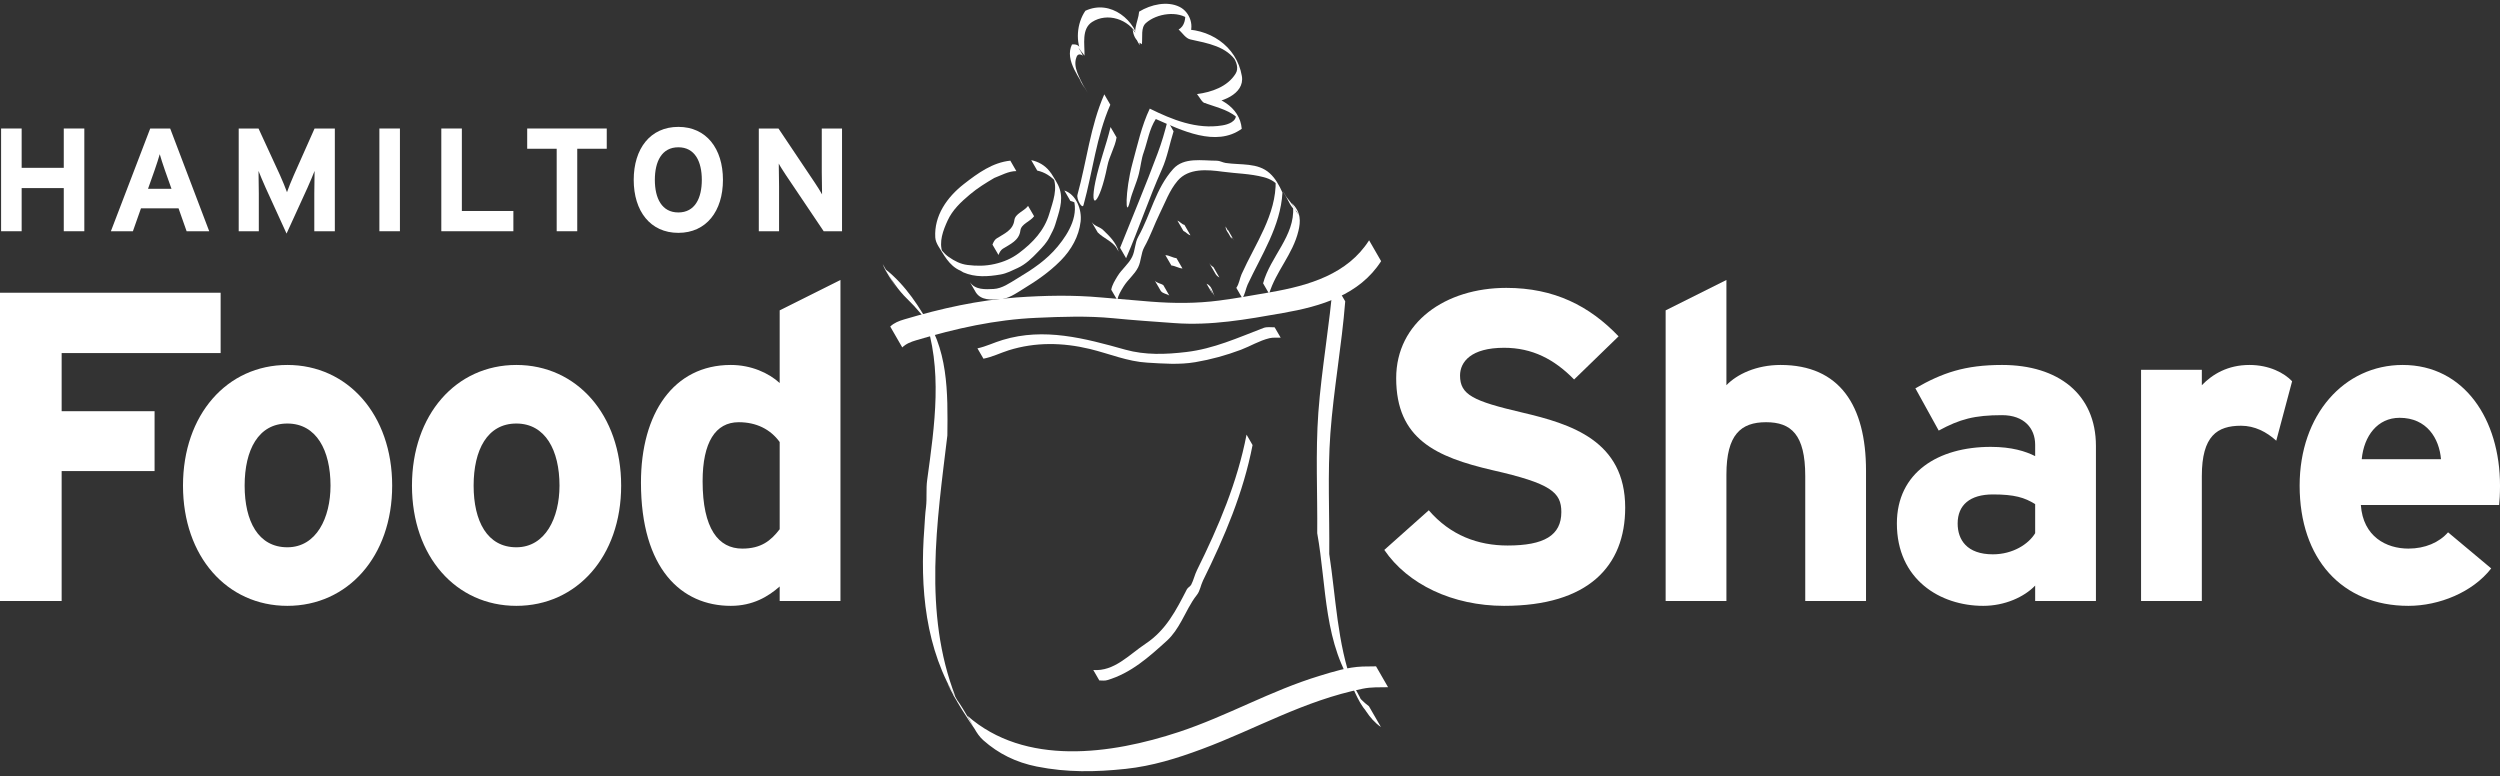 <?xml version="1.0" encoding="UTF-8" standalone="no"?><!DOCTYPE svg PUBLIC "-//W3C//DTD SVG 1.1//EN" "http://www.w3.org/Graphics/SVG/1.1/DTD/svg11.dtd"><svg width="100%" height="100%" viewBox="0 0 1250 388" version="1.1" xmlns="http://www.w3.org/2000/svg" xmlns:xlink="http://www.w3.org/1999/xlink" xml:space="preserve" xmlns:serif="http://www.serif.com/" style="fill-rule:evenodd;clip-rule:evenodd;stroke-linejoin:round;stroke-miterlimit:2;"><rect x="0" y="0" width="1250" height="388" fill="#333333" stroke="none"/><rect id="logo-brand-light" x="0" y="-0" width="1250" height="387.5" style="fill:none;"/><clipPath id="_clip1"><rect x="0" y="-0" width="1250" height="387.5"/></clipPath><g clip-path="url(#_clip1)"><g><path d="M30.825,176.533l0,29.067l46.463,-0l0,29.946l-46.463,-0l0,64.958l-30.825,-0l0,-154.137l110.316,0l0,30.166l-79.491,-0Z" style="fill:#fff;fill-rule:nonzero;"/><path d="M143.682,211.765c-14.534,-0 -21.361,13.212 -21.361,31.047c0,17.836 6.827,30.828 21.361,30.828c14.533,0 21.577,-14.753 21.577,-30.828c0,-17.616 -7.044,-31.047 -21.577,-31.047Zm-0,91.159c-30.166,-0 -52.186,-24.66 -52.186,-60.112c0,-35.451 22.02,-60.334 52.186,-60.334c30.165,0 52.405,24.883 52.405,60.334c0,35.452 -22.24,60.112 -52.405,60.112Z" style="fill:#fff;fill-rule:nonzero;"/><path d="M258.174,211.765c-14.534,-0 -21.361,13.212 -21.361,31.047c0,17.836 6.827,30.828 21.361,30.828c14.53,0 21.577,-14.753 21.577,-30.828c0,-17.616 -7.047,-31.047 -21.577,-31.047Zm-0,91.159c-30.169,-0 -52.189,-24.66 -52.189,-60.112c0,-35.451 22.02,-60.334 52.189,-60.334c30.165,0 52.405,24.883 52.405,60.334c0,35.452 -22.24,60.112 -52.405,60.112Z" style="fill:#fff;fill-rule:nonzero;"/><path d="M389.839,221.012c-4.623,-6.385 -11.667,-9.907 -20.475,-9.907c-11.671,0 -18.059,10.13 -18.059,29.507c0,23.781 7.929,33.687 19.82,33.687c9.467,0 14.31,-3.961 18.714,-9.687l0,-43.6Zm0,79.492l0,-7.267c-5.722,5.063 -13.431,9.687 -24.443,9.687c-24.66,-0 -44.916,-18.495 -44.916,-61.653c0,-34.57 16.295,-58.793 44.916,-58.793c10.133,0 18.941,3.964 24.443,9.031l0,-36.334l30.389,-15.193l-0,160.522l-30.389,-0Z" style="fill:#fff;fill-rule:nonzero;"/><path d="M752.042,302.924c-25.762,-0 -48.221,-10.789 -59.892,-27.962l22.24,-19.82c10.788,12.553 24.66,17.616 39.413,17.616c18.278,0 26.866,-5.063 26.866,-16.734c0,-9.909 -5.286,-14.313 -34.353,-20.918c-28.404,-6.607 -48.221,-15.635 -48.221,-46.021c0,-27.965 24.663,-45.141 55.049,-45.141c24,-0 41.616,9.03 56.15,24.223l-22.24,21.578c-9.91,-10.127 -20.918,-15.852 -35.012,-15.852c-16.514,-0 -22.02,7.044 -22.02,13.871c-0,9.69 6.605,12.772 31.048,18.498c24.443,5.722 51.526,14.091 51.526,47.562c-0,29.283 -18.495,49.1 -60.554,49.1Z" style="fill:#fff;fill-rule:nonzero;"/><path d="M902.622,300.504l0,-62.535c0,-20.699 -7.047,-26.864 -19.597,-26.864c-12.552,0 -19.816,6.165 -19.816,26.202l-0,63.197l-30.388,-0l-0,-145.329l30.388,-15.193l-0,52.625c5.283,-5.502 14.973,-10.129 27.083,-10.129c29.507,0 42.718,20.259 42.718,52.848l0,65.178l-30.388,-0Z" style="fill:#fff;fill-rule:nonzero;"/><path d="M1017.58,252.06c-5.284,-3.302 -10.35,-4.844 -21.138,-4.844c-11.451,0 -17.616,5.286 -17.616,14.534c-0,8.145 4.623,15.412 17.616,15.412c9.909,0 17.835,-5.063 21.138,-10.569l-0,-14.533Zm-0,48.444l-0,-7.71c-5.503,5.726 -15.193,10.13 -25.982,10.13c-21.58,-0 -43.158,-13.212 -43.158,-41.174c0,-25.542 20.699,-38.315 46.9,-38.315c10.572,0 17.396,2.204 22.24,4.624l-0,-5.725c-0,-8.146 -5.503,-14.754 -16.515,-14.754c-13.871,0 -21.138,1.984 -31.707,7.71l-11.67,-21.141c13.431,-7.707 24.663,-11.671 43.377,-11.671c27.965,0 46.903,14.533 46.903,40.518l-0,77.508l-30.388,-0Z" style="fill:#fff;fill-rule:nonzero;"/><path d="M1138.13,220.353c-4.844,-4.404 -10.792,-7.487 -17.616,-7.487c-11.89,0 -19.597,5.064 -19.597,25.103l0,62.535l-30.388,-0l0,-115.603l30.388,0l0,7.706c5.283,-5.502 12.99,-10.129 23.781,-10.129c9.907,0 17.394,3.964 21.358,8.149l-7.926,29.726Z" style="fill:#fff;fill-rule:nonzero;"/><path d="M1199.8,208.902c-11.008,-0 -17.835,9.028 -18.937,20.698l39.636,0c-0.879,-10.349 -7.047,-20.698 -20.699,-20.698Zm49.765,43.6l-69.142,0c1.102,15.852 12.773,21.797 23.781,21.797c8.369,0 15.416,-3.082 19.82,-8.145l21.577,18.055c-9.247,11.891 -25.981,18.715 -41.397,18.715c-33.248,-0 -54.386,-23.558 -54.386,-60.112c0,-35.451 22.24,-60.334 51.523,-60.334c30.828,0 48.664,27.306 48.664,60.334c0,4.404 -0.22,7.487 -0.44,9.69Z" style="fill:#fff;fill-rule:nonzero;"/><path d="M555.621,144.863c0.471,-2.537 1.835,-4.607 3.151,-6.813c2.163,-3.522 5.451,-5.92 7.284,-9.584c1.598,-3.24 1.313,-7.002 3.099,-10.147c6.339,-11.419 8.646,-24.012 17.431,-33.827c5.403,-6.017 14.473,-4.136 21.846,-4.136c1.458,-0 2.868,0.893 4.418,1.127c7.615,1.128 16.069,-0.285 22.034,5.166c2.914,2.635 4.746,6.108 6.345,9.63c-0.945,16.823 -10.435,31.062 -17.431,46.047c-0.944,2.117 -1.224,4.7 -2.634,6.812l-3.003,-5.214c1.456,-2.069 1.69,-4.698 2.626,-6.816c6.816,-15.221 17.434,-29.689 17.057,-46.885c0.802,1.455 1.601,2.865 2.394,4.321c-1.781,-3.288 -4.932,-5.072 -8.408,-5.965c-6.816,-1.787 -13.577,-1.787 -20.439,-2.726c-7.703,-1.036 -17.102,-1.924 -22.599,4.555c-4.136,4.889 -6.108,10.715 -8.925,16.352c-2.726,5.543 -4.604,11.228 -7.706,16.777c-1.741,3.145 -1.504,6.904 -3.097,10.143c-1.838,3.665 -5.126,6.063 -7.284,9.585c-1.361,2.209 -2.631,4.275 -3.148,6.767l-3.011,-5.169Z" style="fill:#fff;fill-rule:nonzero;"/><path d="M641.32,95.249c1.176,2.397 2.68,4.604 4.045,6.907c-0.894,-1.456 -1.742,-2.868 -2.635,-4.324c1.695,2.68 2.537,5.922 5.5,7.709c-0.805,-1.364 -1.641,-2.731 -2.446,-4.09c1.224,2.064 2.492,4.09 3.713,6.156c-0.99,-1.364 -1.975,-2.68 -2.962,-4.038c1.033,14.276 -11.417,24.803 -14.988,38.097l3.009,5.218c3.382,-11.231 11.89,-19.78 14.656,-31.43c1.082,-4.604 1.458,-9.348 -3.428,-14.003c0.805,1.359 1.641,2.726 2.446,4.09c-1.595,-2.774 -3.525,-5.217 -5.5,-7.709c0.893,1.456 1.741,2.868 2.635,4.324c-1.179,-1.975 -2.395,-3.993 -3.574,-5.965c0.842,1.41 1.69,2.814 2.537,4.227l-3.008,-5.169Z" style="fill:#fff;fill-rule:nonzero;"/><path d="M588.698,110.285c1.318,0.516 2.115,1.832 3.525,2.16l3.008,5.215c-1.407,-0.377 -2.255,-1.644 -3.525,-2.206l-3.008,-5.169Z" style="fill:#fff;fill-rule:nonzero;"/><path d="M582.684,127.575c1.972,0.092 3.616,1.313 5.546,1.502l3.008,5.166c-1.927,-0.137 -3.616,-1.313 -5.546,-1.499l-3.008,-5.169Z" style="fill:#fff;fill-rule:nonzero;"/><path d="M577.424,140.353c1.127,1.268 2.914,1.313 4.23,2.207l3.002,5.217c-1.313,-0.893 -3.145,-0.893 -4.224,-2.255l-3.008,-5.169Z" style="fill:#fff;fill-rule:nonzero;"/><path d="M612.756,113.196c0.188,3.148 3.008,4.698 4.324,7.141l-3.009,-5.214c-0.282,-0.046 -0.562,-0.092 -0.844,-0.143c0.844,1.455 1.689,2.914 2.537,4.375l-0,-0.944l-3.008,-5.215Z" style="fill:#fff;fill-rule:nonzero;"/><path d="M604.49,131.334c0.511,0.939 1.267,1.69 2.206,2.204l3.006,5.217c-0.988,-0.519 -1.739,-1.27 -2.209,-2.255l-3.003,-5.166Z" style="fill:#fff;fill-rule:nonzero;"/><path d="M603.266,141.855c2.914,1.221 2.914,4.278 4.227,6.533l-3.003,-5.215c-0.097,-0.282 -0.188,-0.568 -0.285,-0.847c0.705,1.552 1.364,3.148 2.066,4.7l-3.005,-5.171Z" style="fill:#fff;fill-rule:nonzero;"/><path d="M445.119,163.278c1.926,-1.875 4.415,-2.814 6.953,-3.568c18.697,-5.545 37.021,-9.632 56.284,-10.994c14.099,-0.987 28.051,-1.27 42.099,0c8.408,0.751 16.682,1.456 25.088,2.115c11.465,0.893 22.648,0.939 34.11,-0.565c8.742,-1.128 16.914,-2.677 25.75,-4.179c19.166,-3.339 38.383,-9.025 49.146,-25.935l6.011,10.429c-10.806,16.865 -29.977,22.599 -49.146,25.933c-18.463,3.245 -35.754,6.39 -54.22,5.032c-10.287,-0.754 -20.388,-1.413 -30.725,-2.446c-12.733,-1.219 -25.417,-0.754 -38.198,-0.189c-20.578,0.891 -40.215,5.26 -60.183,11.228c-2.54,0.754 -5.029,1.69 -6.955,3.574l-6.014,-10.435Z" style="fill:#fff;fill-rule:nonzero;"/><path d="M441.36,132.039c1.598,4.364 4.555,7.938 6.813,11.931c-1.832,-3.146 -3.616,-6.251 -5.449,-9.354c3.051,5.361 6.291,10.39 10.803,14.759c4.747,4.647 9.068,9.585 12.45,15.316c-1.784,-3.006 -3.568,-5.968 -5.351,-8.928c2.254,3.807 4.461,7.566 6.715,11.325c-1.738,-3.008 -3.524,-5.965 -5.26,-8.976c9.442,26.313 5.26,54.406 1.502,81.937c-0.611,4.513 -0.046,8.883 -0.563,13.392c-0.471,3.574 -0.611,7.099 -0.845,10.618c-2.303,29.6 0.42,60.799 16.629,86.307c-1.69,-2.866 -3.382,-5.734 -5.069,-8.594c4.227,8.785 9.581,16.911 15.081,24.9c-1.741,-2.963 -3.43,-5.871 -5.172,-8.837c2.635,4.187 4.228,8.928 7.986,12.267c7.664,6.811 16.449,11.089 26.69,13.155c15.315,3.054 29.455,2.769 44.542,1.176c13.249,-1.41 25.647,-5.263 38.009,-9.867c27.109,-10.058 51.021,-24.243 80.482,-30.211c4.367,-0.896 8.454,-0.662 12.684,-0.753l-6.011,-10.432c-2.258,0.097 -4.513,-0 -6.77,0.097c-7.421,0.285 -14.377,2.491 -21.469,4.652c-24.572,7.469 -46.044,20.016 -70.287,28.048c-34.019,11.231 -76.96,17.29 -105.856,-8.132c1.742,2.966 3.431,5.874 5.172,8.837c-4.278,-6.388 -7.378,-13.48 -12.361,-19.406c1.789,2.957 3.525,5.871 5.311,8.788c-2.914,-5.874 -6.25,-11.465 -9.584,-17.099c1.833,3.1 3.665,6.151 5.494,9.25c-16.16,-41.865 -9.21,-87.2 -3.993,-130.472c0.237,-21.235 0.608,-44.209 -13.057,-61.97c1.783,3.011 3.567,5.968 5.351,8.928c-6.105,-11.089 -13.2,-22.177 -23.253,-30.075c1.833,3.154 3.617,6.254 5.449,9.354c-2.161,-3.759 -4.367,-7.47 -6.53,-11.183c1.923,3.242 3.807,6.439 5.731,9.63l-6.014,-10.378Z" style="fill:#fff;fill-rule:nonzero;"/><path d="M666.599,140.308c-1.738,22.082 -5.779,43.74 -7.426,65.962c-1.456,20.208 -0.374,40.221 -0.562,60.329c4.795,26.541 3.054,55.813 19.499,78.598c-1.689,-2.908 -3.43,-5.777 -5.12,-8.642c3.431,6.439 5.406,13.577 10.241,19.262c-1.878,-3.193 -3.756,-6.39 -5.637,-9.587c3.476,6.251 6.767,13.115 12.872,17.291l-6.014,-10.429c-2.628,-1.921 -4.886,-4.227 -6.858,-6.862c1.881,3.197 3.759,6.394 5.637,9.587c-2.209,-3.761 -4.416,-7.515 -6.625,-11.276c1.833,3.196 3.616,6.344 5.452,9.49c-2.161,-7.561 -7.521,-13.715 -10.997,-20.622c1.741,3.006 3.524,6.011 5.263,9.022c-7.707,-20.958 -8.363,-43.554 -11.697,-65.449c0.189,-20.11 -0.893,-40.124 0.563,-60.283c1.644,-22.222 5.682,-43.879 7.423,-66.011l-6.014,-10.38Z" style="fill:#fff;fill-rule:nonzero;"/><path d="M488.719,174.178c4.416,-0.939 8.363,-2.957 12.684,-4.227c20.676,-6.245 40.829,-0.845 61.268,4.889c9.961,2.769 20.207,2.395 30.448,1.17c13.669,-1.598 25.839,-7.138 38.617,-12.027c1.738,-0.654 3.713,-0.323 5.591,-0.323l3.008,5.167c-1.878,0.091 -3.758,-0.189 -5.639,0.279c-5.169,1.27 -9.396,3.948 -14.231,5.777c-7.427,2.777 -14.848,4.844 -22.836,6.208c-8.129,1.358 -15.927,0.699 -23.961,0.234c-9.964,-0.565 -18.938,-4.467 -28.804,-6.861c-13.575,-3.243 -27.155,-3.477 -40.45,0.659c-4.281,1.358 -8.271,3.379 -12.687,4.227l-3.008,-5.172Z" style="fill:#fff;fill-rule:nonzero;"/><path d="M623.279,217.313c-4.604,23.775 -13.906,45.81 -24.757,67.701c-1.179,2.349 -1.695,4.983 -2.917,7.332c-0.468,0.888 -1.693,1.405 -2.158,2.298c-5.406,10.48 -10.383,20.393 -20.627,27.203c-8.408,5.594 -15.646,13.911 -26.17,13.158l3.006,5.214c1.318,0 2.68,0.24 3.901,-0.137c11.934,-3.476 21.004,-11.656 30.066,-19.876c2.963,-2.774 5.075,-6.06 7.047,-9.587c2.586,-4.556 4.513,-9.068 7.803,-13.198c1.596,-2.024 1.878,-4.843 3.051,-7.192c10.812,-21.895 20.157,-43.926 24.76,-67.698l-3.005,-5.218Z" style="fill:#fff;fill-rule:nonzero;"/><path d="M545.848,111.035c1.41,2.115 4.09,2.349 5.734,3.996c3.291,3.145 6.436,6.199 7.755,10.803l-3.011,-5.217c-0.137,-0.28 -0.28,-0.563 -0.42,-0.842c0.845,1.455 1.69,2.914 2.538,4.37c-2.489,-3.665 -6.531,-4.887 -9.587,-7.941l-3.009,-5.169Z" style="fill:#fff;fill-rule:nonzero;"/><path d="M538.741,97.347c4.698,-17.037 6.391,-34.205 13.404,-50.177l3.011,5.198c-7.019,15.978 -8.708,33.14 -13.406,50.179c-0.623,2.249 -3.622,-2.988 -3.009,-5.2Z" style="fill:#fff;fill-rule:nonzero;"/><path d="M540.873,41.282c-0.376,-0.502 -0.69,-0.942 -1.067,-1.441c0.816,1.376 1.567,2.694 2.38,4.07c-2.066,-4.698 -5.953,-10.212 -3.944,-15.344c0.374,-1.133 1.316,-2.009 3.319,-0.691c-0.816,-1.381 -1.567,-2.76 -2.38,-4.135c1.002,1.375 2.066,2.694 3.068,4.07c0.126,-5.76 -1.564,-13.278 3.756,-16.789c7.644,-4.946 18.358,-1.441 22.617,6.576c-0.751,-1.001 -1.562,-1.938 -2.318,-2.939c0.38,2.754 1.127,5.448 4.635,7.452c0.44,-3.699 -0.628,-8.269 2.007,-10.583c5.386,-4.827 16.163,-6.457 21.923,-1.57c-0.814,-1.313 -1.567,-2.569 -2.378,-3.882c0.5,3.006 -0.188,7.138 -3.194,8.645c1.941,1.816 3.634,4.57 5.951,5.012c8.52,1.876 18.167,3.445 23.053,11.274c-0.565,-0.876 -1.193,-1.818 -1.755,-2.694c1.63,2.569 2.943,5.828 1.253,8.52c-4.01,6.516 -12.025,9.27 -19.297,10.209c1.567,1.758 2.885,4.136 4.886,4.826c5.766,2.067 12.342,3.445 16.54,8.332c-0.691,-1.005 -1.313,-2.07 -2.003,-3.068c0.562,3.63 -3.951,5.134 -6.765,5.571c-12.844,2.132 -25.122,-2.877 -36.273,-8.391c-4.136,8.705 -6.077,17.978 -8.643,27.314c-3.822,14.154 -3.573,28.687 -1.256,18.917c1.128,-4.7 3.26,-8.896 4.453,-13.657c0.933,-3.633 1.184,-7.392 2.437,-10.777c1.944,-5.574 2.757,-11.525 6.017,-16.6c12.775,5.58 30.068,14.222 42.975,4.886c-0.879,-11.148 -12.401,-17.099 -22.368,-17.353c1.378,1.695 2.697,4.512 4.076,4.512c7.452,0.126 19.922,-4.318 18.352,-13.528c-2.569,-15.164 -16.6,-24.309 -31.633,-23.305c1.501,1.439 3.068,2.817 4.57,4.259c3.95,-5.577 1.067,-13.092 -4.196,-15.598c-6.079,-2.943 -14.157,-1.193 -20.11,2.44c-0.437,5.517 -4.444,10.278 0.376,16.791c-1.689,-12.467 -14.659,-23.116 -27.248,-17.228c-4.262,6.143 -5.266,15.91 -1.128,22.491c-1.755,-1.943 -0.439,-6.139 -5.574,-5.64c-3.95,8.021 4.318,17.165 7.889,24.244l-3.003,-5.198Z" style="fill:#fff;fill-rule:nonzero;"/><path d="M583.78,60.388c-1.376,5.512 -2.94,10.96 -4.946,16.223c-5.951,16.038 -12.464,31.453 -18.792,47.299l3.005,5.198c6.394,-14.722 11.337,-29.758 17.919,-44.479c2.691,-6.014 3.819,-12.653 5.822,-18.978l-3.008,-5.263Z" style="fill:#fff;fill-rule:nonzero;"/><path d="M555.278,63.519c-2.194,9.211 -5.574,17.665 -7.577,27.252c-3.137,15.095 2.003,11.964 5.948,-7.644c1.004,-5.134 3.824,-9.396 4.638,-14.405l-3.009,-5.203Z" style="fill:#fff;fill-rule:nonzero;"/><path d="M496.237,122.312c0.465,-1.221 1.082,-2.492 2.164,-3.145c3.567,-2.303 8.125,-3.999 8.779,-9.071c0.428,-3.336 4.795,-4.418 6.861,-7.144l3.009,5.172c-2.067,2.771 -6.439,3.805 -6.862,7.141c-0.608,5.026 -5.211,6.859 -8.785,9.114c-1.033,0.659 -1.69,1.88 -2.16,3.099l-3.006,-5.166Z" style="fill:#fff;fill-rule:nonzero;"/><path d="M484.96,141.104c2.723,3.947 7.752,3.571 11.842,3.385c4.273,-0.234 8.032,-2.96 11.839,-5.263c7.61,-4.558 14.519,-9.116 20.202,-15.975c5.825,-7.047 11.04,-16.254 7.424,-25.276c0.799,1.455 1.595,2.959 2.397,4.415c-0.893,-1.127 -2.163,-1.598 -3.479,-1.927l-3.005,-5.214c6.013,2.021 8.833,9.678 8.125,15.552c-0.844,7.375 -4.6,14.049 -9.909,19.451c-5.689,5.732 -11.842,10.004 -18.749,14.191c-3.808,2.349 -7.561,5.072 -11.839,5.209c-4.088,0.191 -9.159,0.662 -11.839,-3.379l-3.009,-5.169Z" style="fill:#fff;fill-rule:nonzero;"/><path d="M505.165,80.33c-8.857,0.919 -16.152,6.182 -23.224,11.688c-8.466,6.602 -14.928,15.858 -14.306,26.675c0.189,3.111 2.466,5.603 3.876,8.237c-0.947,-1.65 -1.903,-3.276 -2.851,-4.923c2.957,5.003 5.845,10.957 11.614,13.352c0.493,0.214 0.89,0.616 1.373,0.822c5.919,2.574 12.335,2.172 18.674,1.061c3.046,-0.545 5.652,-1.938 8.412,-3.196c4.158,-1.89 7.298,-5.018 10.443,-8.317c2.138,-2.23 4.196,-4.39 5.591,-7.176c1.068,-2.138 2.244,-4.135 2.914,-6.45c1.679,-5.74 4.076,-11.534 2.198,-17.502c-0.99,-3.134 -2.985,-5.72 -4.629,-8.491c0.959,1.644 1.915,3.291 2.868,4.935c-1.122,-1.878 -2.009,-3.808 -3.411,-5.532c-2.323,-2.877 -5.531,-4.723 -9.09,-5.44l3.008,5.215c3.699,0.776 7.021,2.914 9.493,5.757c-0.965,-1.644 -1.918,-3.291 -2.868,-4.935c1.315,2.209 2.477,4.498 3.924,6.627c-0.93,-1.564 -1.858,-3.114 -2.786,-4.678c2.749,6.177 0.069,12.721 -1.749,18.832c-2.48,8.311 -8.152,14.388 -15.13,19.614c-3.75,2.808 -7.692,4.464 -12.204,5.497c-4.567,1.045 -8.951,1.045 -13.541,0.482c-3.525,-0.436 -6.427,-1.938 -9.398,-4.004c-2.515,-1.752 -4.113,-4.056 -5.706,-6.473c0.948,1.647 1.904,3.273 2.851,4.923c-1.056,-1.821 -2.106,-3.619 -3.145,-5.428c0.973,1.606 1.938,3.222 2.911,4.829c-1.938,-5.349 0.28,-11.149 2.549,-16.095c2.443,-5.309 6.625,-9.222 11.123,-13.001c3.879,-3.265 7.963,-5.768 12.213,-8.268c3.585,-1.353 7.075,-3.411 11.008,-3.419l-3.005,-5.218Z" style="fill:#fff;fill-rule:nonzero;"/><path d="M31.884,115.619l-0,-21.575l-21.061,0l0,21.575l-10.275,0l0,-51.369l10.275,-0l0,19.665l21.061,0l-0,-19.665l10.275,-0l-0,51.369l-10.275,0Z" style="fill:#fff;fill-rule:nonzero;"/><path d="M82.445,85.091c-1.027,-3.008 -2.055,-6.091 -2.568,-7.997c-0.514,1.906 -1.542,4.989 -2.569,7.997l-3.302,9.319l11.742,-0l-3.303,-9.319Zm10.861,30.528l-4.036,-11.448l-18.786,0l-4.036,11.448l-11.009,0l19.668,-51.369l9.981,-0l19.52,51.369l-11.302,0Z" style="fill:#fff;fill-rule:nonzero;"/><path d="M157.148,115.619l-0,-18.86c-0,-2.789 0.145,-9.319 0.145,-11.303c-0.73,1.91 -2.272,5.577 -3.593,8.514l-10.421,22.822l-10.42,-22.822c-1.322,-2.937 -2.863,-6.604 -3.597,-8.514c0,1.984 0.146,8.514 0.146,11.303l-0,18.86l-10.052,0l-0,-51.369l9.906,-0l10.715,23.261c1.319,2.863 2.86,6.753 3.522,8.588c0.659,-1.909 2.126,-5.654 3.448,-8.588l10.346,-23.261l10.13,-0l-0,51.369l-10.275,0Z" style="fill:#fff;fill-rule:nonzero;"/><rect x="189.691" y="64.25" width="10.272" height="51.369" style="fill:#fff;fill-rule:nonzero;"/><path d="M220.656,115.619l-0,-51.369l10.272,-0l-0,41.243l25.759,-0l-0,10.126l-36.031,0Z" style="fill:#fff;fill-rule:nonzero;"/><path d="M288.622,74.376l0,41.243l-10.278,0l0,-41.243l-14.747,0l-0,-10.126l39.775,-0l0,10.126l-14.75,0Z" style="fill:#fff;fill-rule:nonzero;"/><path d="M339.166,73.643c-8.291,-0 -11.742,7.118 -11.742,16.291c0,9.174 3.451,16.292 11.742,16.292c8.292,0 11.743,-7.118 11.743,-16.292c-0,-9.173 -3.451,-16.291 -11.743,-16.291Zm0,42.784c-14.016,-0 -22.308,-10.863 -22.308,-26.493c0,-15.632 8.292,-26.492 22.308,-26.492c14.017,0 22.309,10.86 22.309,26.492c-0,15.63 -8.292,26.493 -22.309,26.493Z" style="fill:#fff;fill-rule:nonzero;"/><path d="M411.836,115.619l-18.857,-28.034c-1.247,-1.909 -2.937,-4.475 -3.596,-5.796c-0,1.906 0.148,8.365 0.148,11.228l0,22.602l-10.129,0l-0,-51.369l9.835,-0l18.198,27.152c1.248,1.906 2.934,4.478 3.597,5.799c-0,-1.909 -0.149,-8.368 -0.149,-11.231l0,-21.72l10.127,-0l-0,51.369l-9.174,0Z" style="fill:#fff;fill-rule:nonzero;"/></g></g></svg>